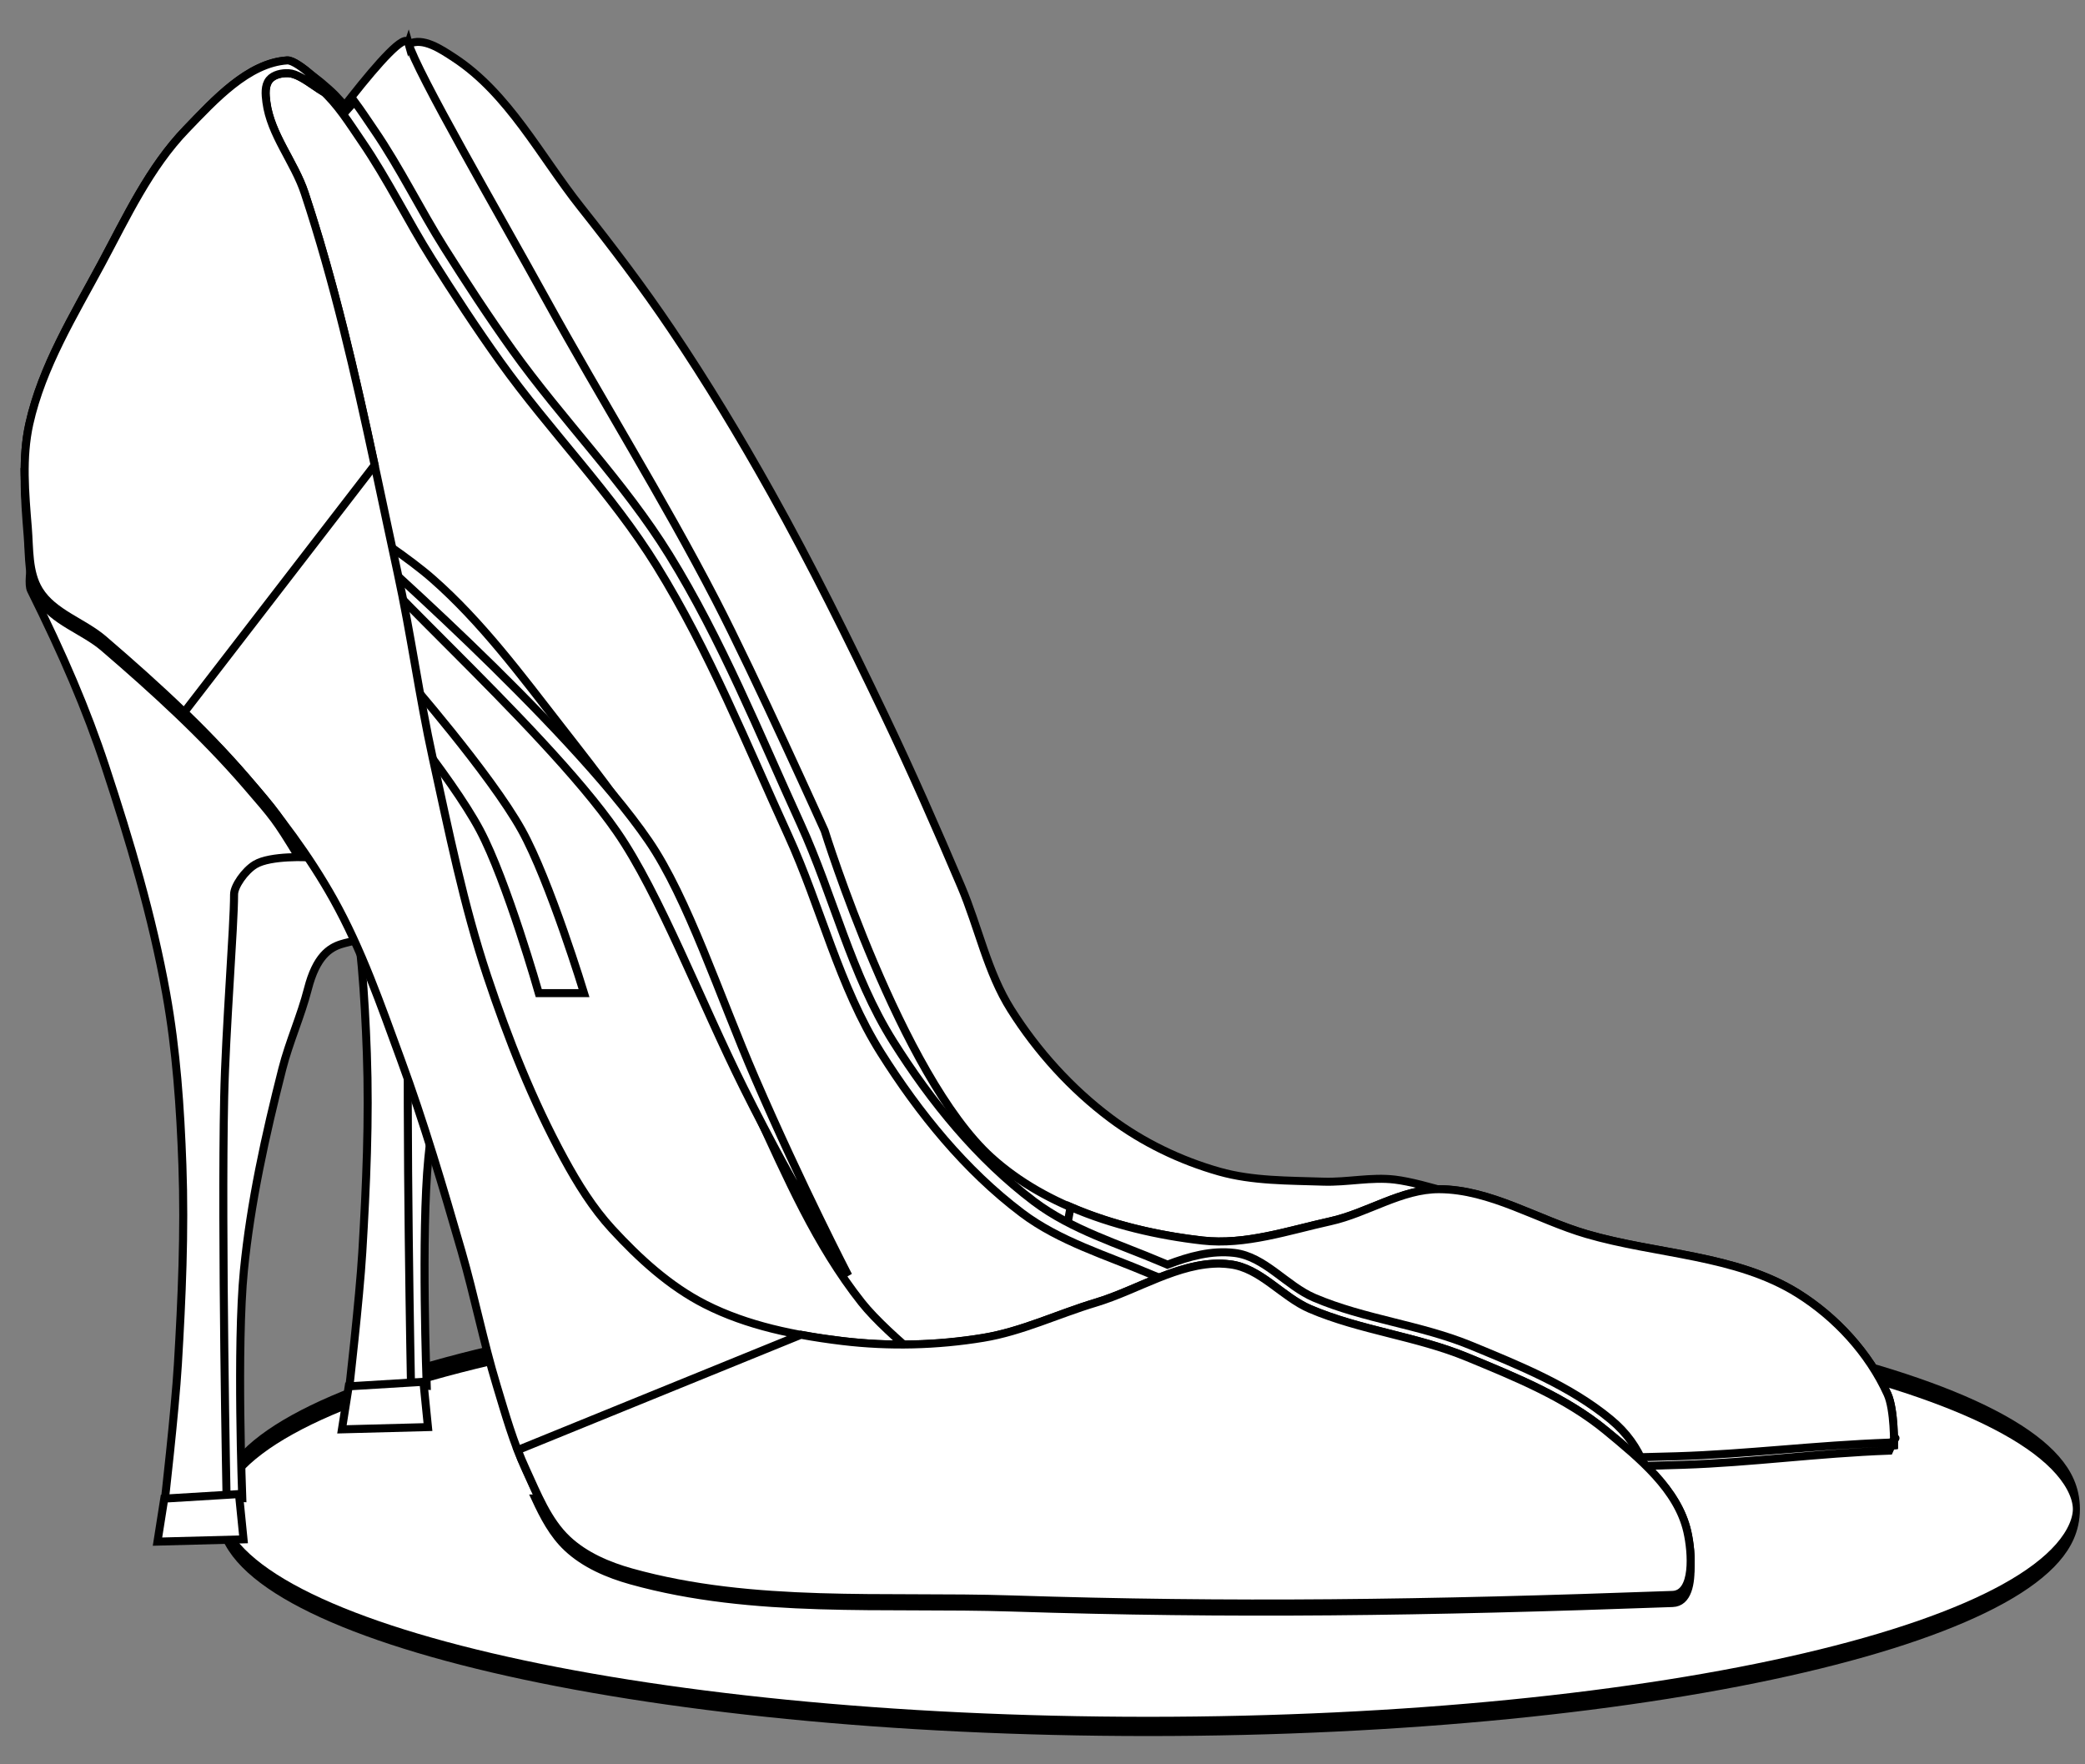 <?xml version="1.0" encoding="UTF-8" standalone="no"?>
<!-- Created with Inkscape (http://www.inkscape.org/) -->

<svg
   xmlns:dc="http://purl.org/dc/elements/1.1/"
   xmlns:cc="http://creativecommons.org/ns#"
   xmlns:rdf="http://www.w3.org/1999/02/22-rdf-syntax-ns#"
   xmlns:svg="http://www.w3.org/2000/svg"
   xmlns="http://www.w3.org/2000/svg"
   xmlns:xlink="http://www.w3.org/1999/xlink"
   xmlns:sodipodi="http://sodipodi.sourceforge.net/DTD/sodipodi-0.dtd"
   xmlns:inkscape="http://www.inkscape.org/namespaces/inkscape"
   id="svg2"
   version="1.1"
   inkscape:version="0.48.1 "
   width="260"
   height="220"
   sodipodi:docname="clothes_High_Heels_pumps_black_white_line_art_coloring_book_colouring.svg">
  <rect width="100%" height="100%" fill="#808080" stroke="none"/>
  <defs
     id="defs6">
    <linearGradient
       id="linearGradient4001">
      <stop
         style="stop-color:#d38d5f;stop-opacity:0;"
         offset="0"
         id="stop4003" />
      <stop
         id="stop4009"
         offset="0.5"
         style="stop-color:#d38d5f;stop-opacity:0.402;" />
      <stop
         style="stop-color:#d38d5f;stop-opacity:0;"
         offset="1"
         id="stop4005" />
    </linearGradient>
    <linearGradient
       id="linearGradient3963">
      <stop
         style="stop-color:#b9a775;stop-opacity:1"
         offset="0"
         id="stop3965" />
      <stop
         id="stop3971"
         offset="0.5"
         style="stop-color:#f3e1b1;stop-opacity:1;" />
      <stop
         style="stop-color:#c6af7b;stop-opacity:1"
         offset="1"
         id="stop3967" />
    </linearGradient>
    <linearGradient
       id="linearGradient3115">
      <stop
         style="stop-color:#1a1a1a;stop-opacity:1;"
         offset="0"
         id="stop3117" />
      <stop
         id="stop3123"
         offset="0.5"
         style="stop-color:#666666;stop-opacity:1" />
      <stop
         style="stop-color:#1a1a1a;stop-opacity:1;"
         offset="1"
         id="stop3119" />
    </linearGradient>
    <linearGradient
       id="linearGradient3041">
      <stop
         style="stop-color:#77111b;stop-opacity:1;"
         offset="0"
         id="stop3043" />
      <stop
         style="stop-color:#ad0117;stop-opacity:1"
         offset="1"
         id="stop3045" />
    </linearGradient>
    <linearGradient
       id="linearGradient3029">
      <stop
         style="stop-color:#d6c596;stop-opacity:1"
         offset="0"
         id="stop3031" />
      <stop
         id="stop3037"
         offset="0.62"
         style="stop-color:#f5e6bc;stop-opacity:1;" />
      <stop
         style="stop-color:#e3d1a4;stop-opacity:1"
         offset="1"
         id="stop3033" />
    </linearGradient>
    <linearGradient
       id="linearGradient3011">
      <stop
         style="stop-color:#a1915f;stop-opacity:1"
         offset="0"
         id="stop3013" />
      <stop
         id="stop3019"
         offset="0.5"
         style="stop-color:#f5e8bc;stop-opacity:1;" />
      <stop
         style="stop-color:#d7c698;stop-opacity:1"
         offset="1"
         id="stop3015" />
    </linearGradient>
    <linearGradient
       inkscape:collect="always"
       id="linearGradient2995">
      <stop
         style="stop-color:#000000;stop-opacity:1;"
         offset="0"
         id="stop2997" />
      <stop
         style="stop-color:#000000;stop-opacity:0;"
         offset="1"
         id="stop2999" />
    </linearGradient>
    <radialGradient
       inkscape:collect="always"
       xlink:href="#linearGradient2995"
       id="radialGradient3001"
       cx="290"
       cy="290"
       fx="290"
       fy="290"
       r="290"
       gradientUnits="userSpaceOnUse" />
  </defs>
  <sodipodi:namedview
     pagecolor="#ffffff"
     bordercolor="#666666"
     borderopacity="1"
     objecttolerance="10"
     gridtolerance="10"
     guidetolerance="10"
     inkscape:pageopacity="0"
     inkscape:pageshadow="2"
     inkscape:window-width="1920"
     inkscape:window-height="1018"
     id="namedview4"
     showgrid="false"
     inkscape:zoom="0.62619979"
     inkscape:cx="-32.573114"
     inkscape:cy="104.42994"
     inkscape:window-x="-8"
     inkscape:window-y="-8"
     inkscape:window-maximized="1"
     inkscape:current-layer="svg2">
    <inkscape:grid
       type="xygrid"
       id="grid4112"
       empspacing="5"
       visible="true"
       enabled="true"
       snapvisiblegridlinesonly="true" />
  </sodipodi:namedview>
  <g
     id="g4188"
     transform="translate(310.126,-323.686)"
     style="stroke:#000000;fill:#ffffff">
    <path
       transform="matrix(0.88,0,0,2.4,-63.124,-907.241)"
       d="m 13.55,591.292 c 0,6.236 -58.898,11.292 -131.552,11.292 -72.654,0 -131.552,-5.056 -131.552,-11.292 0,-6.236 58.898,-11.292 131.552,-11.292 72.654,0 131.552,5.056 131.552,11.292 z"
       sodipodi:ry="11.292031"
       sodipodi:rx="131.55217"
       sodipodi:cy="591.29205"
       sodipodi:cx="-118.00173"
       id="path4096"
       style="fill:#ffffff;fill-opacity:1;stroke:#000000"
       sodipodi:type="arc" />
    <path
       sodipodi:nodetypes="cccaaaaaaaaaaaac"
       inkscape:connector-curvature="0"
       id="path3941"
       d="m -125.342,473.726 -53.637,9.034 -89.772,-124.212 c 0,0 0.474,-24.589 9.598,-29.359 1.741,-0.91 4.002,0.618 5.646,1.694 6.816,4.459 10.747,12.251 15.809,18.632 3.93,4.954 7.758,10 11.292,15.244 4.438,6.584 8.544,13.397 12.421,20.326 5.055,9.034 9.647,18.326 14.115,27.665 3.381,7.068 6.531,14.246 9.598,21.455 2.164,5.086 3.261,10.699 6.211,15.373 3.27,5.182 7.515,9.879 12.421,13.55 4.028,3.014 8.71,5.274 13.55,6.646 4.184,1.186 8.639,1.111 12.986,1.258 2.968,0.1 5.956,-0.609 8.904,-0.258 3.724,0.442 10.857,2.952 10.857,2.952 z"
       style="fill:#ffffff;fill-opacity:1;stroke:#000000" />
    <g
       transform="translate(-65.078,-19.646)"
       id="g3925"
       style="stroke:#000000;fill:#ffffff">
      <path
         style="fill:#ffffff;fill-opacity:1;stroke:#000000"
         d="m -196.427,431.485 -1.198,84.238 5.787,0.399 c 0,0 -0.72,-18.942 0.202,-28.346 0.832,-8.494 2.688,-16.88 4.791,-25.152 0.861,-3.385 2.327,-6.597 3.194,-9.981 2.084,-8.135 6.64,-4.196 6.787,-7.585 0.172,-3.989 -3.968,-7.219 -7.186,-9.582 -1.934,-1.42 -4.501,-1.666 -6.787,-2.395 -1.846,-0.589 -0.374,-0.692 -5.589,-1.597 z"
         id="path3927"
         inkscape:connector-curvature="0"
         sodipodi:nodetypes="cccaasaaac" />
      <path
         style="fill:#ffffff;fill-opacity:1;stroke:#000000"
         d="m -217.372,395.586 c 0,0 -1.451,6.075 -0.823,7.34 3.99,8.037 6.917,14.807 9.292,22.019 3.051,9.264 5.848,18.664 7.576,28.264 1.27,7.059 1.767,14.253 2.023,21.421 0.296,8.278 -0.071,16.574 -0.565,24.842 -0.349,5.851 -1.694,17.503 -1.694,17.503 l 7.775,-0.435 c 0,0 -0.665,-33.6 -0.306,-50.395 0.18,-8.437 1.234,-21.2 1.234,-25.288 8e-5,-1.013 1.325,-2.938 2.623,-3.724 1.939,-1.174 6.741,-0.895 6.741,-0.895 l -14.68,-37.828 z"
         id="path3929"
         inkscape:connector-curvature="0"
         sodipodi:nodetypes="cssaaaccasaccc" />
      <path
         style="fill:#ffffff;fill-opacity:1;stroke:#000000"
         d="m -218.969,388.906 c -0.015,2.414 0.18,4.856 0.375,7.25 0.214,2.628 0.03,5.532 1.406,7.781 1.765,2.885 5.529,3.952 8.094,6.156 6.259,5.378 12.391,10.97 17.781,17.219 3.431,3.977 7.633,8.176 10.375,12.656 l 0.625,0 c -2.871,-4.86 -7.313,-9.382 -11,-13.656 -5.39,-6.248 -11.523,-11.841 -17.781,-17.219 -2.565,-2.204 -6.329,-3.271 -8.094,-6.156 -1.376,-2.25 -1.192,-5.153 -1.406,-7.781 -0.168,-2.063 -0.339,-4.165 -0.375,-6.25 z"
         id="path3931"
         inkscape:connector-curvature="0"
         sodipodi:nodetypes="cssssccssssc" />
      <path
         inkscape:connector-curvature="0"
         id="path3933"
         d="m -201.563,516.2 9.316,-0.565 0.565,5.646 -10.727,0.282 z"
         style="fill:#ffffff;stroke:#000000" />
    </g>
    <path
       sodipodi:nodetypes="sccacaaaaaaacaas"
       inkscape:connector-curvature="0"
       id="path3909"
       d="m -259.197,329.056 c -0.758,-2.682 -13.574,15.372 -13.574,15.372 l 88.63,160.29 c 0,0 54.838,2.503 82.242,1.597 9.344,-0.309 27.946,-2.395 27.946,-2.395 0,0 0.087,-4.433 -0.798,-6.388 -2.315,-5.108 -6.423,-9.601 -11.179,-12.574 -7.735,-4.835 -17.594,-4.828 -26.349,-7.388 -6.142,-1.795 -11.966,-5.559 -18.365,-5.589 -4.716,-0.022 -8.969,2.975 -13.574,3.992 -5.256,1.161 -10.621,3.003 -15.969,2.395 -9.38,-1.066 -19.361,-4.034 -26.349,-10.38 -11.279,-10.243 -20.76,-40.722 -20.76,-40.722 0,0 -8.706,-19.333 -13.574,-28.745 -6.598,-12.756 -14.237,-24.947 -21.163,-37.528 -5.829,-10.587 -16.143,-28.326 -17.163,-31.939 z"
       style="fill:#ffffff;fill-opacity:1;stroke:#000000" />
    <path
       id="path4173"
       d="m -130.656,471.969 c -4.716,-0.022 -8.957,2.982 -13.562,4 -5.256,1.161 -10.621,3.014 -15.969,2.406 -5.521,-0.628 -11.232,-1.941 -16.438,-4.188 l -4.625,25.156 15,6.094 c 18.456,0.661 46.9,1.452 64.344,0.875 9.344,-0.309 27.969,-2.406 27.969,-2.406 0,0 0.073,-4.421 -0.812,-6.375 -2.315,-5.108 -6.432,-9.59 -11.188,-12.562 -7.735,-4.835 -17.588,-4.847 -26.344,-7.406 -6.142,-1.795 -11.976,-5.564 -18.375,-5.594 z"
       style="fill:#ffffff;fill-opacity:1;stroke:#000000"
       inkscape:connector-curvature="0" />
    <path
       sodipodi:nodetypes="csssaccassscc"
       inkscape:connector-curvature="0"
       id="path3989"
       d="m -216.359,492.541 c 1.041,2.248 2.194,4.456 3.969,6.125 2.176,2.047 5.091,3.291 7.969,4.094 15.266,4.259 31.597,2.864 47.438,3.375 19.576,0.631 37.833,0.815 56.735,0.201 8.583,-0.279 16.745,-1.438 25.702,-1.764 1.2,-2.746 0.895,-1.049 0,-1 -9.333,0.339 -17.657,1.428 -26.507,1.701 -18.635,0.574 -36.685,0.482 -55.931,-0.139 -15.841,-0.511 -32.171,0.884 -47.438,-3.375 -2.877,-0.803 -5.793,-2.047 -7.969,-4.094 -1.511,-1.422 -2.574,-3.231 -3.5,-5.125 z"
       style="fill:#ffffff;fill-opacity:1;stroke:#000000" />
    <path
       style="fill:#ffffff;fill-opacity:1;stroke:#000000;stroke-opacity:1"
       d="m -280.706,343.597 6.388,39.524 c 0,0 13.399,7.704 19.163,12.775 6.091,5.358 10.988,11.962 15.969,18.365 4.874,6.264 9.874,12.541 13.574,19.562 4.713,8.943 6.537,19.17 10.779,28.346 3.825,8.271 7.513,16.814 13.175,23.954 3.337,4.209 11.977,10.779 11.977,10.779 l 40.722,-7.985 c 0,0 -11.268,-4.038 -16.768,-6.388 -5.419,-2.315 -11.265,-4.036 -15.969,-7.585 -7.076,-5.338 -12.84,-12.463 -17.566,-19.962 -5.246,-8.323 -7.489,-18.2 -11.578,-27.148 -5.17,-11.314 -9.827,-22.956 -16.369,-33.536 -5.641,-9.124 -13.326,-16.824 -19.562,-25.551 -2.965,-4.149 -5.76,-8.421 -8.48,-12.735 -3.038,-4.819 -5.531,-9.981 -8.751,-14.68 -1.554,-2.267 -3.022,-4.673 -5.081,-6.493 -1.234,-1.09 -2.602,-2.326 -4.235,-2.541 -1.579,-0.208 -3.428,0.23 -4.593,1.316 -1.139,1.062 -1.167,2.895 -1.597,4.392 -0.526,1.831 -1.198,5.589 -1.198,5.589 z"
       id="path3125"
       inkscape:connector-curvature="0"
       sodipodi:nodetypes="ccaaaaaccaaaaaaaaaaaac" />
    <path
       sodipodi:nodetypes="ccccccssssscssssssssc"
       inkscape:connector-curvature="0"
       id="path4013"
       d="m -265.922,336.354 -9.981,11.06 c -8.276,1.245 13.914,5.753 0.168,5.753 l 54.938,115.312 117.844,51.406 c 0.161,-0.763 0.191,-1.652 0.156,-2.531 0.049,-1.443 -0.151,-3.013 -0.406,-4.125 -1.201,-5.242 -1.946,-9.139 -6.094,-12.562 -5.05,-4.168 -11.323,-6.688 -17.375,-9.188 -6.303,-2.604 -13.291,-3.289 -19.562,-5.969 -3.506,-1.498 -6.181,-5.152 -9.969,-5.594 -2.845,-0.332 -5.609,0.42 -8.344,1.469 -0.195,-0.082 -0.473,-0.203 -0.656,-0.281 -5.419,-2.315 -11.264,-4.045 -15.969,-7.594 -7.076,-5.338 -12.836,-12.439 -17.562,-19.938 -5.246,-8.323 -7.474,-18.208 -11.562,-27.156 -5.17,-11.314 -9.834,-22.951 -16.375,-33.531 -5.641,-9.124 -13.326,-16.835 -19.562,-25.562 -2.965,-4.149 -5.749,-8.405 -8.469,-12.719 -3.038,-4.819 -5.53,-9.988 -8.75,-14.688 -0.806,-1.177 -1.61,-2.41 -2.469,-3.562 z"
       style="fill:#ffffff;fill-opacity:1;stroke:#000000" />
    <path
       inkscape:connector-curvature="0"
       id="path3027"
       d="m -277.216,371.156 31.939,114.181 56.691,12.775 -28.745,-56.691 -28.745,-59.885 z"
       style="fill:#ffffff;fill-opacity:1;stroke:#000000" />
    <path
       style="fill:#ffffff;fill-opacity:1;stroke:#000000"
       d="m -284.505,425.839 -1.198,84.238 5.787,0.399 c 0,0 -0.72,-18.942 0.202,-28.346 0.832,-8.494 2.688,-16.88 4.791,-25.152 0.861,-3.385 2.327,-6.597 3.194,-9.981 2.084,-8.135 6.64,-4.196 6.787,-7.585 0.172,-3.989 -3.968,-7.219 -7.186,-9.582 -1.934,-1.42 -4.501,-1.666 -6.787,-2.395 -1.846,-0.589 -0.374,-0.692 -5.589,-1.597 z"
       id="path3065"
       inkscape:connector-curvature="0"
       sodipodi:nodetypes="cccaasaaac" />
    <path
       sodipodi:nodetypes="ccaaaaaccaaaaaaaaaaaac"
       inkscape:connector-curvature="0"
       id="path2993"
       d="m -281.706,343.597 6.388,39.524 c 0,0 13.399,7.704 19.163,12.775 6.091,5.358 10.988,11.962 15.969,18.365 4.874,6.264 9.874,12.541 13.574,19.562 4.713,8.943 6.537,19.17 10.779,28.346 3.825,8.271 7.513,16.814 13.175,23.954 3.337,4.209 11.977,10.779 11.977,10.779 l 40.722,-7.985 c 0,0 -11.268,-4.038 -16.768,-6.388 -5.419,-2.315 -11.265,-4.036 -15.969,-7.585 -7.076,-5.338 -12.84,-12.463 -17.566,-19.962 -5.246,-8.323 -7.489,-18.2 -11.578,-27.148 -5.17,-11.314 -9.827,-22.956 -16.369,-33.536 -5.641,-9.124 -13.326,-16.824 -19.562,-25.551 -2.965,-4.149 -5.76,-8.421 -8.48,-12.735 -3.038,-4.819 -5.531,-9.981 -8.751,-14.68 -1.554,-2.267 -3.022,-4.673 -5.081,-6.493 -1.234,-1.09 -2.602,-2.326 -4.235,-2.541 -1.579,-0.208 -3.428,0.23 -4.593,1.316 -1.139,1.062 -1.167,2.895 -1.597,4.392 -0.526,1.831 -1.198,5.589 -1.198,5.589 z"
       style="fill:#ffffff;fill-opacity:1;stroke:#000000" />
    <path
       style="fill:#ffffff;fill-opacity:1;stroke:#000000"
       d="m -305.449,389.94 c 0,0 -1.451,6.075 -0.823,7.34 3.99,8.037 6.917,14.807 9.292,22.019 3.051,9.264 5.848,18.664 7.576,28.264 1.27,7.059 1.767,14.253 2.023,21.421 0.296,8.278 -0.071,16.574 -0.565,24.842 -0.349,5.851 -1.694,17.503 -1.694,17.503 l 7.775,-0.435 c 0,0 -0.665,-33.6 -0.306,-50.395 0.18,-8.437 1.234,-21.2 1.234,-25.288 8e-5,-1.013 1.325,-2.938 2.623,-3.724 1.939,-1.174 6.741,-0.895 6.741,-0.895 l -14.68,-37.828 z"
       id="path3039"
       inkscape:connector-curvature="0"
       sodipodi:nodetypes="cssaaaccasaccc" />
    <path
       sodipodi:nodetypes="ssscsss"
       inkscape:connector-curvature="0"
       id="path3991"
       d="m -266.492,390.165 c -1.529,2.041 23.836,23.56 33.311,37.264 5.292,7.653 10.424,21.13 15.803,31.922 6.645,13.332 13.039,23.409 13.039,23.409 0,0 -5.776,-11.122 -11.615,-24.615 -4.472,-10.335 -8.403,-22.472 -13.275,-29.587 -10.077,-14.715 -37.264,-38.393 -37.264,-38.393 z"
       style="fill:#ffffff;fill-opacity:1;stroke:#000000" />
    <path
       sodipodi:nodetypes="caccacc"
       inkscape:connector-curvature="0"
       id="path4186"
       d="m -263.831,408.567 c 0,0 9.952,11.848 13.55,18.632 3.375,6.364 7.34,20.326 7.34,20.326 l 5.646,0 c 0,0 -4.253,-13.984 -7.775,-20.326 -3.898,-7.019 -14.55,-19.196 -14.55,-19.196 z"
       style="fill:#ffffff;fill-opacity:1;stroke:#000000" />
    <path
       sodipodi:nodetypes="aaasaaaaaaaaaaaaaaaaaassaaaaaaaaaaaaa"
       inkscape:connector-curvature="0"
       id="path2987"
       d="m -239.387,515.667 c 2.176,2.047 5.101,3.279 7.979,4.081 15.266,4.259 31.586,2.877 47.427,3.388 27.464,0.885 51.242,0.569 82.432,-0.565 2.796,-0.102 2.427,-5.269 1.823,-7.904 -1.201,-5.242 -5.963,-9.151 -10.111,-12.574 -5.05,-4.168 -11.313,-6.682 -17.365,-9.182 -6.303,-2.604 -13.291,-3.309 -19.562,-5.989 -3.506,-1.498 -6.193,-5.148 -9.981,-5.589 -5.774,-0.673 -11.2,3.121 -16.768,4.791 -4.677,1.403 -9.156,3.596 -13.973,4.392 -5.779,0.954 -11.751,1.097 -17.566,0.399 -5.881,-0.705 -11.889,-1.904 -17.167,-4.593 -4.426,-2.255 -8.213,-5.726 -11.578,-9.38 -2.4,-2.607 -4.294,-5.671 -5.989,-8.783 -3.935,-7.229 -6.979,-14.948 -9.582,-22.756 -2.95,-8.849 -4.786,-18.037 -6.787,-27.148 -1.685,-7.673 -2.726,-15.478 -4.392,-23.156 -3.443,-15.866 -6.476,-31.897 -11.574,-47.311 -1.292,-3.907 -4.267,-7.295 -4.795,-11.376 -0.121,-0.933 -0.204,-2.072 0.399,-2.795 0.539,-0.646 1.555,-0.845 2.395,-0.798 1.902,0.105 4.722,3.182 5.19,2.395 0,0 -4.019,-4.08 -5.39,-3.99 -4.876,0.317 -9.052,4.929 -12.576,8.582 -4.588,4.756 -7.453,10.946 -10.58,16.768 -3.452,6.428 -7.397,12.839 -8.983,19.962 -0.94,4.222 -0.548,8.664 -0.198,12.975 0.214,2.628 0.021,5.537 1.397,7.787 1.765,2.885 5.509,3.94 8.074,6.144 6.259,5.378 12.395,10.972 17.785,17.22 4.061,4.708 7.834,9.732 10.868,15.159 3.522,6.299 5.895,13.188 8.384,19.962 2.889,7.861 5.259,15.908 7.585,23.954 1.605,5.551 2.713,11.239 4.392,16.768 1.063,3.504 2.055,7.057 3.593,10.38 1.428,3.086 2.713,6.453 5.19,8.783 z"
       style="fill:#ffffff;fill-opacity:1;stroke:#000000" />
    <path
       style="fill:#ffffff;fill-opacity:1;stroke:#000000"
       d="m -243.359,510.541 c 1.041,2.248 2.194,4.456 3.969,6.125 2.176,2.047 5.091,3.291 7.969,4.094 15.266,4.259 31.597,2.864 47.438,3.375 27.464,0.885 51.248,0.571 82.438,-0.562 1.884,-0.069 2.312,-2.437 2.219,-4.781 -0.07,1.969 -0.608,3.723 -2.219,3.781 -31.19,1.134 -54.974,1.448 -82.438,0.562 -15.841,-0.511 -32.171,0.884 -47.438,-3.375 -2.877,-0.803 -5.793,-2.047 -7.969,-4.094 -1.511,-1.422 -2.574,-3.231 -3.5,-5.125 l -0.469,0 z"
       id="path3051"
       inkscape:connector-curvature="0" />
    <path
       style="fill:#ffffff;fill-opacity:1;stroke:#000000"
       d="m -307.047,383.26 c -0.015,2.414 0.18,4.856 0.375,7.25 0.214,2.628 0.03,5.532 1.406,7.781 1.765,2.885 5.529,3.952 8.094,6.156 6.259,5.378 12.391,10.97 17.781,17.219 3.431,3.977 3.633,4.176 6.375,8.656 l 0.625,0 c -2.871,-4.86 -3.313,-5.382 -7,-9.656 -5.39,-6.248 -11.523,-11.841 -17.781,-17.219 -2.565,-2.204 -6.329,-3.271 -8.094,-6.156 -1.376,-2.25 -1.192,-5.153 -1.406,-7.781 -0.168,-2.063 -0.339,-4.165 -0.375,-6.25 z"
       id="path3063"
       inkscape:connector-curvature="0"
       sodipodi:nodetypes="cssssccssssc" />
    <path
       inkscape:connector-curvature="0"
       id="path3113"
       d="m -289.641,510.554 9.316,-0.565 0.565,5.646 -10.727,0.282 z"
       style="fill:#ffffff;stroke:#000000" />
    <path
       id="path4124"
       d="m -274.312,331.219 c -4.876,0.317 -9.07,4.941 -12.594,8.594 -4.588,4.756 -7.436,10.928 -10.562,16.75 -3.452,6.428 -7.414,12.847 -9,19.969 -0.94,4.222 -0.538,8.657 -0.188,12.969 0.214,2.628 0.03,5.532 1.406,7.781 1.765,2.885 5.497,3.952 8.062,6.156 3.414,2.934 6.791,5.929 10.031,9.062 l 23.75,-30.812 c -2.449,-11.424 -5.055,-22.829 -8.719,-33.906 -1.292,-3.907 -4.254,-7.294 -4.781,-11.375 -0.121,-0.933 -0.228,-2.059 0.375,-2.781 0.539,-0.646 1.566,-0.859 2.406,-0.812 1.902,0.105 4.719,3.193 5.188,2.406 0,0 -4.004,-4.089 -5.375,-4 z"
       style="fill:#ffffff;fill-opacity:1;stroke:#000000"
       inkscape:connector-curvature="0" />
    <path
       id="path4160"
       d="m -157.812,481.25 c -5.374,-0.132 -10.468,3.309 -15.688,4.875 -4.677,1.403 -9.183,3.58 -14,4.375 -5.779,0.954 -11.747,1.104 -17.562,0.406 -1.73,-0.207 -3.457,-0.463 -5.188,-0.781 l -35.312,14.375 c 0.309,0.802 0.639,1.595 1,2.375 1.428,3.086 2.711,6.451 5.188,8.781 2.176,2.047 5.091,3.291 7.969,4.094 15.266,4.259 31.597,2.864 47.438,3.375 27.464,0.885 51.217,0.571 82.406,-0.562 2.796,-0.102 2.448,-5.271 1.844,-7.906 -1.201,-5.242 -5.977,-9.139 -10.125,-12.562 -5.05,-4.168 -11.292,-6.688 -17.344,-9.188 -6.303,-2.604 -13.291,-3.321 -19.562,-6 -3.506,-1.498 -6.213,-5.121 -10,-5.562 -0.361,-0.042 -0.704,-0.085 -1.062,-0.094 z"
       style="fill:#ffffff;stroke:#000000"
       inkscape:connector-curvature="0" />
  </g>
</svg>
